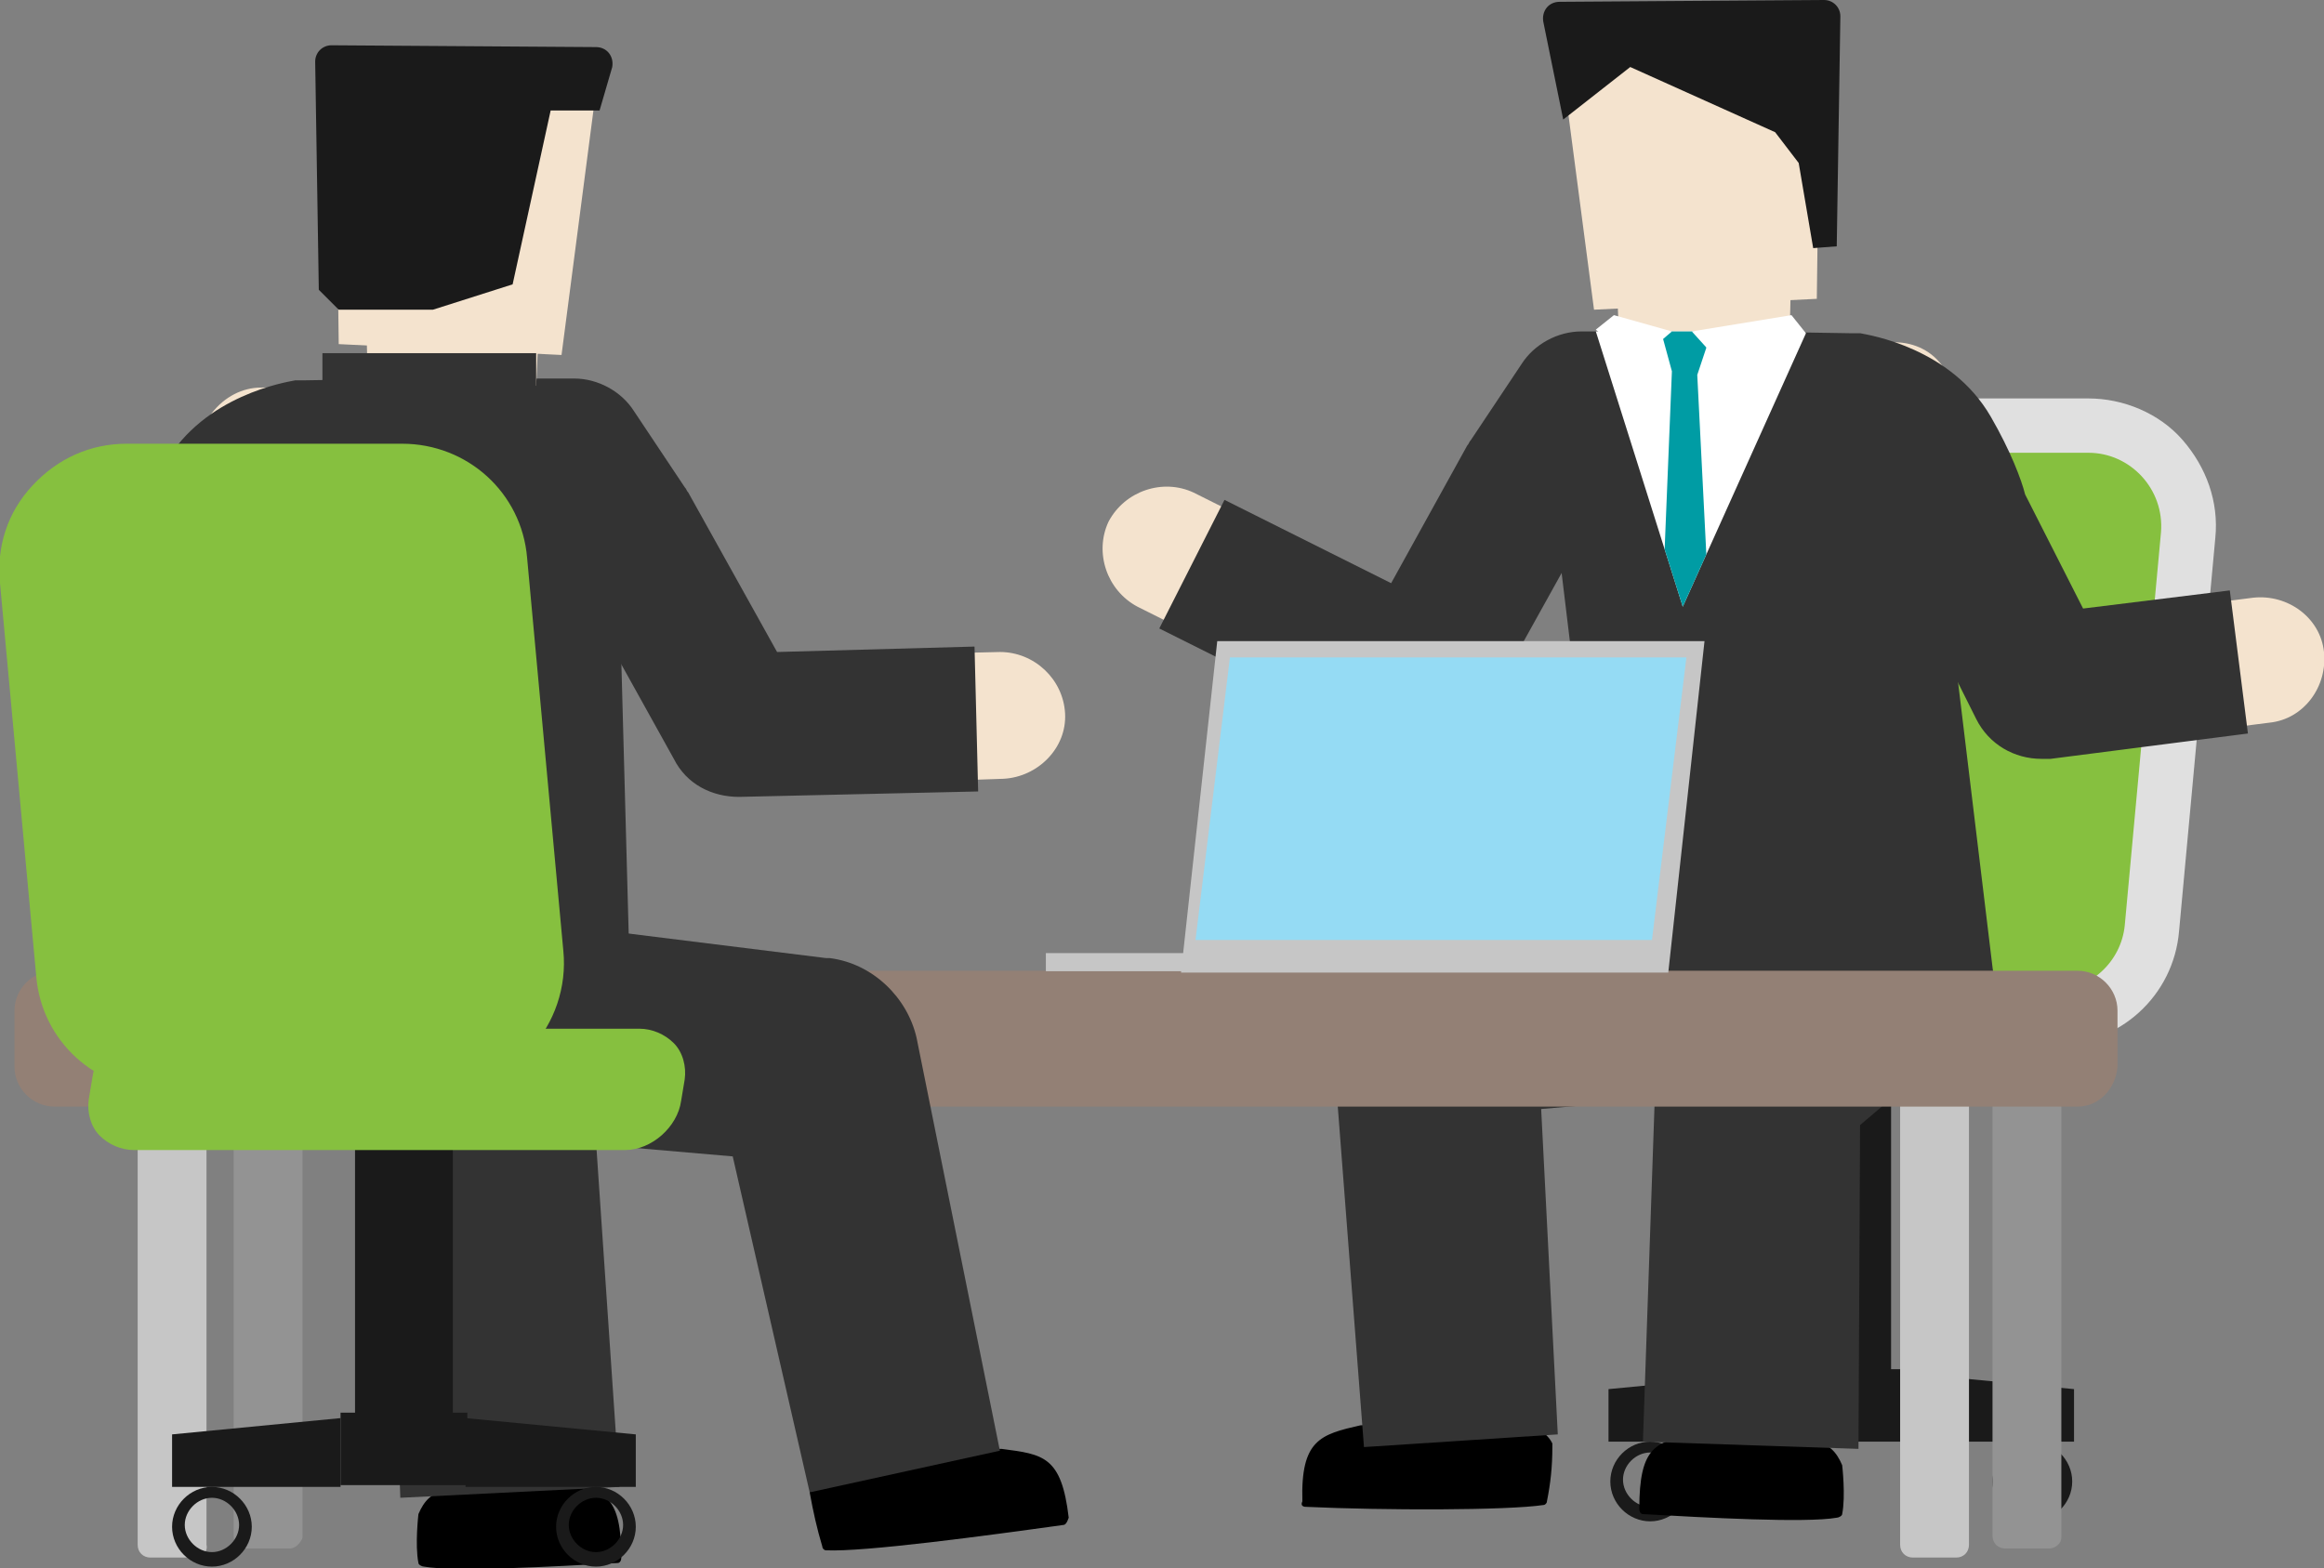 <?xml version="1.0" encoding="utf-8"?>
<!-- Generator: Adobe Illustrator 27.0.1, SVG Export Plug-In . SVG Version: 6.00 Build 0)  -->
<svg version="1.1" id="レイヤー_1" xmlns="http://www.w3.org/2000/svg" xmlns:xlink="http://www.w3.org/1999/xlink" x="0px"
	 y="0px" width="128.3px" height="86.6px" viewBox="0 0 128.3 86.6" style="enable-background:new 0 0 128.3 86.6;"
	 xml:space="preserve">
<rect x="0" y="0" width="128.3" height="86.6" fill="#808080" stroke="none"/>
<style type="text/css">
	.st0{fill:#1A1A1A;}
	.st1{fill:#86C03F;}
	.st2{fill:#E0E0E0;}
	.st3{fill:#333333;}
	.st4{fill:#F4E3CE;}
	.st5{clip-path:url(#SVGID_00000169539163843713545720000013241942367826653324_);}
	.st6{fill:#FFFFFF;}
	.st7{fill:#009CA4;}
	.st8{fill:#C6C6C6;}
	.st9{fill:#939393;}
	.st10{fill:#938075;}
	.st11{fill:#95DBF4;}
</style>
<g>
	<g>
		<g>
			<rect x="99" y="59.4" class="st0" width="5.4" height="18.2"/>
		</g>
		<g>
			<rect x="98.2" y="75.6" class="st0" width="7" height="4"/>
		</g>
		<g>
			<polygon class="st0" points="105.1,75.8 114.5,76.7 114.5,79.6 105.1,79.6 105.1,75.8 			"/>
		</g>
		<g>
			<path class="st0" d="M112.2,84c-1.2,0-2.2-1-2.2-2.2s1-2.2,2.2-2.2s2.2,1,2.2,2.2S113.4,84,112.2,84z M112.2,80.2
				c-0.8,0-1.5,0.7-1.5,1.5s0.7,1.5,1.5,1.5s1.5-0.7,1.5-1.5S113.1,80.2,112.2,80.2z"/>
		</g>
		<g>
			<polygon class="st0" points="88.8,76.7 98.2,75.8 98.2,79.6 88.8,79.6 88.8,76.7 			"/>
		</g>
		<g>
			<path class="st0" d="M91.1,84c-1.2,0-2.2-1-2.2-2.2s1-2.2,2.2-2.2s2.2,1,2.2,2.2S92.3,84,91.1,84z M91.1,80.2
				c-0.8,0-1.5,0.7-1.5,1.5s0.7,1.5,1.5,1.5s1.5-0.7,1.5-1.5S91.9,80.2,91.1,80.2z"/>
		</g>
		<g>
			<g>
				<path class="st1" d="M98,56.2c-1.5,0-3-0.7-4.1-1.8c-1-1.1-1.5-2.7-1.4-4.2l2-21.7c0.3-2.8,2.6-5,5.5-5h15.2
					c1.5,0,3,0.7,4.1,1.8c1,1.1,1.5,2.7,1.4,4.2l-2,21.7c-0.3,2.8-2.6,5-5.5,5H98z"/>
			</g>
			<g>
				<path class="st2" d="M115.3,25c2.3,0,4.2,2,4,4.4l-2,21.7c-0.2,2-1.9,3.6-4,3.6H98c-2.3,0-4.2-2-4-4.4l2-21.7
					c0.2-2,1.9-3.6,4-3.6H115.3 M115.3,22h-15.2c-3.6,0-6.6,2.7-6.9,6.3l-2,21.7c-0.2,2,0.5,3.9,1.8,5.4c1.3,1.4,3.2,2.3,5.2,2.3
					h15.2c3.6,0,6.6-2.7,6.9-6.3l2-21.7c0.2-2-0.5-3.9-1.8-5.4S117.2,22,115.3,22L115.3,22z"/>
			</g>
		</g>
		<g>
			<path class="st1" d="M84.6,60.5h27.1c1.3,0,2.4-1,2.6-2.3l0.2-1.2c0.2-1.3-0.7-2.3-1.9-2.3H85.4c-1.3,0-2.4,1-2.6,2.3l-0.2,1.2
				C82.4,59.5,83.3,60.5,84.6,60.5z"/>
			<path class="st1" d="M111.7,61H84.6c-0.7,0-1.4-0.3-1.9-0.8c-0.5-0.5-0.7-1.3-0.6-2l0.2-1.2c0.2-1.5,1.6-2.7,3.1-2.7h27.1
				c0.7,0,1.4,0.3,1.9,0.8c0.5,0.5,0.7,1.3,0.6,2l-0.2,1.2C114.5,59.8,113.2,61,111.7,61z M85.4,55.2c-1,0-1.9,0.8-2.1,1.8l-0.2,1.2
				c-0.1,0.5,0.1,0.9,0.3,1.2c0.3,0.3,0.7,0.5,1.1,0.5h27.1c1,0,1.9-0.8,2.1-1.8l0.2-1.2c0.1-0.5-0.1-0.9-0.3-1.2
				c-0.3-0.3-0.7-0.5-1.1-0.5H85.4z"/>
		</g>
	</g>
	<g>
		<g>
			<path d="M72.1,83.2c4.3,0.2,11.1,0.2,13.1-0.1c0.1,0,0.2-0.1,0.2-0.2c0.2-1,0.3-1.9,0.3-3c0-0.1,0-0.1,0-0.2
				c-1.1-2.3-7.9-1.1-10.6-1c0,0,0,0,0,0c-2.2,0.5-3.3,0.8-3.2,4.2C71.8,83.1,71.9,83.2,72.1,83.2z"/>
		</g>
		<g>
			<path d="M90.7,83.6c3.5,0.2,9,0.5,10.7,0.2c0.1,0,0.3-0.1,0.3-0.2c0.2-1,0-2.7,0-2.7c-0.3-0.7-0.7-1.2-1.7-1.4
				c-2.1-0.5-5.3-0.3-6.8-0.3c0,0,0,0,0,0c-1.8,0.5-2.7,0.7-2.7,4.1C90.5,83.5,90.6,83.6,90.7,83.6z"/>
		</g>
		<g>
			
				<rect x="87.2" y="22.2" transform="matrix(0.993 -0.12 0.12 0.993 -4.017 11.986)" class="st3" width="21" height="34.4"/>
		</g>
		<g>
			<path class="st3" d="M95.9,60.3l-16.2,1.4l5.1-6L86,79.2l-10.7,0.7l-1.8-23.4c-0.2-3.1,2.1-5.7,5.1-6c0,0,16.1-2,16.1-2
				L95.9,60.3L95.9,60.3z"/>
		</g>
		<g>
			<path class="st3" d="M90.7,79.6l0.7-20.3l0-0.2c0.1-1.7,0.9-3.1,2.1-4.1l8.5-6.4l6.7,8.4l-8.1,6.9l2.1-4.3l-0.1,20.4L90.7,79.6
				L90.7,79.6z"/>
		</g>
		<g>
			<path class="st4" d="M112.9,41.4c-1.3,0-2.5-0.7-3.1-1.9l-4.9-9.5c0-0.1-0.1-0.1-0.1-0.2l-1.4-3l-0.7-0.9L96,25.8l-6.9,0
				l-1.7,2.5l-6,10.8c-0.9,1.6-3,2.3-4.6,1.4l-14-7c-1.7-0.9-2.4-3-1.6-4.7c0.9-1.7,3-2.4,4.7-1.6l11,5.5l4.5-8
				c0-0.1,0.1-0.2,0.2-0.2l2.8-4.2c0.7-1,1.7-1.5,2.9-1.5c0,0,0,0,0,0l8.8,0l8.5,0.1c1.1,0,2.1,0.5,2.7,1.4l2,2.6
				c0.2,0.2,0.3,0.4,0.4,0.7l1.5,3.3l3.8,7.3l9.4-1.2c1.9-0.2,3.7,1.1,3.9,3s-1.1,3.7-3,3.9l-11.8,1.5
				C113.2,41.4,113.1,41.4,112.9,41.4z"/>
		</g>
		<g>
			<path class="st3" d="M112.7,41.9c-1.5,0-2.9-0.8-3.6-2.2l-4.6-9.2c-0.1-0.3-0.2-0.6-0.3-0.9c0,0,0,0,0,0c0,0-0.3-1.1-1.2-2.7
				c-0.1-0.2-0.7-0.5-1.3-0.6L96,26.3l-6.6,0l-1.5,2.3l-6,10.8c-1,1.9-3.4,2.6-5.3,1.6l-12.6-6.3l3.6-7.1l9.2,4.6l4.2-7.6
				c0.1-0.1,0.1-0.2,0.2-0.3l2.8-4.2c0.7-1.1,2-1.8,3.3-1.8c0,0,0,0,0,0l8.8,0l6.1,0.1c0.2,0,0.3,0,0.5,0c0.5,0.1,5,0.8,7.2,4.6
				c1.1,1.9,1.7,3.5,1.9,4.3l3.2,6.3l8.1-1l1,7.9l-10.9,1.4C113.1,41.9,112.9,41.9,112.7,41.9z"/>
		</g>
		<g>
			<polygon class="st4" points="89.2,14.5 89.4,18.9 98.8,18.6 98.9,14.1 			"/>
		</g>
		<g>
			<defs>
				<polygon id="SVGID_1_" points="99.7,18.4 92.9,33.5 88.1,18.3 95.7,18.3 				"/>
			</defs>
			<clipPath id="SVGID_00000154393041477148368260000012485284252924337567_">
				<use xlink:href="#SVGID_1_"  style="overflow:visible;"/>
			</clipPath>
			<g style="clip-path:url(#SVGID_00000154393041477148368260000012485284252924337567_);">
				<polygon class="st6" points="100.4,17.7 92.9,34.3 87.6,17.6 				"/>
			</g>
			<g style="clip-path:url(#SVGID_00000154393041477148368260000012485284252924337567_);">
				<polygon class="st7" points="91.7,18.3 92.3,20.5 91.9,30.3 92.4,34.9 95.3,33.3 94.2,30.6 93.7,20.7 94.5,18.3 				"/>
			</g>
		</g>
		<g>
			<polygon class="st6" points="93.4,18.3 95.3,20.4 99.7,18.4 98.9,17.4 			"/>
		</g>
		<g>
			<polygon class="st6" points="92.3,18.3 90.2,20.1 88.1,18.2 89.1,17.4 			"/>
		</g>
		<g>
			<polygon class="st4" points="85.9,1.1 88,17.1 100.3,16.5 100.5,0.9 			"/>
		</g>
		<g>
			<path class="st0" d="M86.3,6.6L90,3.7l8,3.6L99.3,9l0.8,4.7l1.3-0.1l0.2-12.7c0-0.5-0.4-0.9-0.9-0.9L86.1,0.1
				c-0.6,0-1,0.5-0.9,1.1L86.3,6.6z"/>
		</g>
		<g>
			<path class="st3" d="M104.1,60.7l-2-5.7c1.7-0.6,2.1-1.1,2.1-1.1c0,0-0.4,0.5,0.2,1.3l4.9-3.4c0.6,0.9,1.1,2.5,0.5,4.1
				C109.1,58,107.2,59.6,104.1,60.7z"/>
		</g>
	</g>
</g>
<g>
	<g>
		<g>
			<path class="st8" d="M10.8,86H8.3c-0.4,0-0.7-0.3-0.7-0.7V58.1c0-0.4,0.3-0.7,0.7-0.7h2.4c0.4,0,0.7,0.3,0.7,0.7v27.2
				C11.5,85.7,11.1,86,10.8,86z"/>
		</g>
		<g>
			<path class="st9" d="M16,85.5h-2.4c-0.4,0-0.7-0.3-0.7-0.7V58.1c0-0.4,0.3-0.7,0.7-0.7H16c0.4,0,0.7,0.3,0.7,0.7v26.8
				C16.6,85.2,16.3,85.5,16,85.5z"/>
		</g>
		<g>
			<path class="st9" d="M113.1,85.5h-2.4c-0.4,0-0.7-0.3-0.7-0.7V58.1c0-0.4,0.3-0.7,0.7-0.7h2.4c0.4,0,0.7,0.3,0.7,0.7v26.8
				C113.8,85.2,113.5,85.5,113.1,85.5z"/>
		</g>
		<g>
			<path class="st8" d="M108,86h-2.4c-0.4,0-0.7-0.3-0.7-0.7V58.1c0-0.4,0.3-0.7,0.7-0.7h2.4c0.4,0,0.7,0.3,0.7,0.7v27.2
				C108.7,85.7,108.4,86,108,86z"/>
		</g>
		<g>
			<path class="st10" d="M114.7,61.1H3c-1.2,0-2.2-1-2.2-2.2v-3.1c0-1.2,1-2.2,2.2-2.2h111.7c1.2,0,2.2,1,2.2,2.2v3.1
				C116.8,60.1,115.9,61.1,114.7,61.1z"/>
		</g>
	</g>
	<g>
		<g>
			<polygon class="st8" points="65.2,53.7 92.1,53.7 94.1,35.4 67.2,35.4 			"/>
		</g>
		<g>
			<polygon class="st11" points="66,51.9 91.2,51.9 93.1,36.3 67.9,36.3 			"/>
		</g>
		<g>
			
				<rect x="57.8" y="52.7" transform="matrix(-1 -4.472213e-11 4.472213e-11 -1 123.939 106.325)" class="st8" width="8.4" height="1"/>
		</g>
	</g>
</g>
<g>
	<g>
		<g>
			<path d="M58.7,84.2c-4.3,0.6-11,1.5-13.1,1.4c-0.1,0-0.2-0.1-0.2-0.2c-0.3-1-0.5-1.9-0.7-3c0-0.1,0-0.1,0-0.2
				c0.9-2.4,7.7-1.9,10.5-2.2c0,0,0,0,0.1,0c2.3,0.3,3.3,0.4,3.7,3.8C58.9,84.1,58.8,84.2,58.7,84.2z"/>
		</g>
		<g>
			<path d="M34.1,86.3c-3.5,0.2-9,0.5-10.7,0.2c-0.1,0-0.3-0.1-0.3-0.2c-0.2-1,0-2.7,0-2.7c0.3-0.7,0.7-1.2,1.7-1.4
				c2.1-0.5,5.3-0.3,6.8-0.3c0,0,0,0,0,0c1.8,0.5,2.7,0.7,2.7,4.1C34.3,86.2,34.2,86.3,34.1,86.3z"/>
		</g>
		<g>
			
				<rect x="13.4" y="22.6" transform="matrix(1 -2.705420e-02 2.705420e-02 1 -1.094 0.662)" class="st3" width="21" height="36.3"/>
		</g>
		<g>
			<path class="st3" d="M29.5,50.9l16.1,2l0.2,0c2.4,0.3,4.3,2.2,4.8,4.4l4.6,22.8l-10.5,2.3l-5.2-22.7l5,4.5l-16.2-1.4L29.5,50.9
				L29.5,50.9z"/>
		</g>
		<g>
			<path class="st3" d="M22.1,82.7l-0.7-20.6l2.2,4.2l-7.2-6l6.6-8.5l7.6,5.5c1.4,1,2.1,2.6,2.2,4.2c0,0,1.4,20.6,1.4,20.6
				L22.1,82.7L22.1,82.7z"/>
		</g>
		<g>
			<path class="st4" d="M22.3,47c-0.3,0-0.6,0-0.9-0.1l-8.5-2.4c-1.3-0.4-2.3-1.4-2.5-2.7L8.4,31.6c-0.1-0.4-0.1-0.9,0-1.3l0.7-3.5
				c0.1-0.5,0.3-1,0.6-1.4l2-2.6c0.7-0.9,1.7-1.4,2.7-1.4l8.4-0.1l8.8,0c0,0,0,0,0,0c1.2,0,2.3,0.6,2.9,1.5l2.8,4.2
				c0.1,0.1,0.1,0.2,0.2,0.2l5.1,9.1L55.2,36c1.9,0,3.5,1.5,3.6,3.4c0.1,1.9-1.5,3.5-3.4,3.6l-14.6,0.5c-1.3,0-2.5-0.7-3.2-1.8
				l-6-10.8l-1.7-2.5l-6.9,0l-6.7,0.1L15.9,29l-0.4,2l1.3,7.3l6.4,1.8c1.9,0.5,2.9,2.5,2.4,4.3C25.2,46,23.8,47,22.3,47z"/>
		</g>
		<g>
			<path class="st3" d="M25.6,48.6L12.8,45c-1.4-0.4-2.5-1.5-2.8-2.9l-2.3-9.9c0,0,0-0.1,0-0.1c-0.1-0.7-0.5-3.3,1.4-6.5
				c2.2-3.8,6.7-4.5,7.2-4.6c0.2,0,0.3,0,0.5,0l6.1-0.1l8.8,0c0,0,0,0,0,0c1.3,0,2.6,0.7,3.3,1.8l2.8,4.2c0.1,0.1,0.1,0.2,0.2,0.3
				l4.9,8.8l10.9-0.3l0.2,8L40.8,44c-1.5,0-2.9-0.7-3.6-2.1l-6-10.8l-1.5-2.3l-6.7,0l-5.7,0.1c-0.5,0.1-1.1,0.4-1.2,0.6
				c-0.3,0.6-0.4,1-0.4,1.2l1.7,7.3l10.5,3L25.6,48.6z M15.6,30.4l0,0.1C15.6,30.5,15.6,30.5,15.6,30.4z M15.6,30.4
				c0.1,0.1,0-0.2,0-0.2c0,0,0,0,0,0L15.6,30.4z M15.6,30.4L15.6,30.4z"/>
		</g>
		<g>
			<polygon class="st4" points="29.8,16.9 29.6,21.3 20.3,21.1 20.2,16.6 			"/>
		</g>
		<g>
			<polygon class="st4" points="33.1,3.5 31,19.6 18.7,19 18.5,3.4 			"/>
		</g>
		<g>
			<path class="st0" d="M33.1,6.1l-2.7,0l-2.1,9.6l-4.4,1.4h-5.2l-1.1-1.1L17.4,3.4c0-0.5,0.4-0.9,0.9-0.9l14.6,0.1
				c0.6,0,1,0.5,0.9,1.1L33.1,6.1z"/>
		</g>
		<g>
			<path class="st3" d="M20.1,63.6c-3.4-1.2-6.4-2.3-6.1-5.1c0.1-1.4,1.2-2.6,2.7-2.8l1,5.9c1.1-0.2,2-1.1,2.3-2.2
				c0.3-1.4-0.5-2.4-0.9-2.7c0.1,0,0.7,0.4,3.1,1.3L20.1,63.6z"/>
		</g>
		<g>
			<rect x="17.8" y="19.5" class="st3" width="11.8" height="2.6"/>
		</g>
	</g>
	<g>
		<g>
			<rect x="19.6" y="61.9" class="st0" width="5.4" height="18.2"/>
		</g>
		<g>
			<rect x="18.8" y="78" class="st0" width="7" height="4"/>
		</g>
		<g>
			<polygon class="st0" points="25.7,78.3 35.1,79.2 35.1,82.1 25.7,82.1 25.7,78.3 			"/>
		</g>
		<g>
			<path class="st0" d="M32.9,86.5c-1.2,0-2.2-1-2.2-2.2s1-2.2,2.2-2.2c1.2,0,2.2,1,2.2,2.2S34.1,86.5,32.9,86.5z M32.9,82.7
				c-0.8,0-1.5,0.7-1.5,1.5s0.7,1.5,1.5,1.5c0.8,0,1.5-0.7,1.5-1.5S33.7,82.7,32.9,82.7z"/>
		</g>
		<g>
			<polygon class="st0" points="9.5,79.2 18.8,78.3 18.8,82.1 9.5,82.1 9.5,79.2 			"/>
		</g>
		<g>
			<path class="st0" d="M11.7,86.5c-1.2,0-2.2-1-2.2-2.2s1-2.2,2.2-2.2s2.2,1,2.2,2.2S12.9,86.5,11.7,86.5z M11.7,82.7
				c-0.8,0-1.5,0.7-1.5,1.5s0.7,1.5,1.5,1.5s1.5-0.7,1.5-1.5S12.5,82.7,11.7,82.7z"/>
		</g>
		<g>
			<path class="st1" d="M7.4,63h27.1c1.3,0,2.4-1,2.6-2.3l0.2-1.2c0.2-1.3-0.7-2.3-1.9-2.3H8.2c-1.3,0-2.4,1-2.6,2.3l-0.2,1.2
				C5.3,61.9,6.2,63,7.4,63z"/>
			<path class="st1" d="M34.5,63.5H7.4c-0.7,0-1.4-0.3-1.9-0.8c-0.5-0.5-0.7-1.3-0.6-2l0.2-1.2c0.2-1.5,1.6-2.7,3.1-2.7h27.1
				c0.7,0,1.4,0.3,1.9,0.8c0.5,0.5,0.7,1.3,0.6,2l-0.2,1.2C37.4,62.2,36,63.5,34.5,63.5z M8.2,57.7c-1,0-1.9,0.8-2.1,1.8L6,60.8
				C5.9,61.2,6,61.7,6.3,62c0.3,0.3,0.7,0.5,1.1,0.5h27.1c1,0,1.9-0.8,2.1-1.8l0.2-1.2c0.1-0.5-0.1-0.9-0.3-1.2
				c-0.3-0.3-0.7-0.5-1.1-0.5H8.2z"/>
		</g>
		<g>
			<g>
				<path class="st1" d="M9,58.7c-2.8,0-5.2-2.1-5.5-5L1.5,32c-0.1-1.5,0.4-3.1,1.4-4.2C4,26.6,5.4,26,7,26h15.2
					c2.8,0,5.2,2.1,5.5,5l2,21.7c0.1,1.5-0.4,3.1-1.4,4.2c-1,1.1-2.5,1.8-4.1,1.8H9z"/>
			</g>
			<g>
				<path class="st1" d="M22.2,27.5c2.1,0,3.8,1.6,4,3.6l2,21.7c0.2,2.3-1.6,4.4-4,4.4H9c-2.1,0-3.8-1.6-4-3.6L3,31.8
					c-0.2-2.3,1.6-4.4,4-4.4H22.2 M22.2,24.5H7c-2,0-3.8,0.8-5.2,2.3s-2,3.4-1.8,5.4l2,21.7c0.3,3.6,3.3,6.3,6.9,6.3h15.2
					c2,0,3.8-0.8,5.2-2.3c1.3-1.4,2-3.4,1.8-5.4l-2-21.7C28.8,27.2,25.8,24.5,22.2,24.5L22.2,24.5z"/>
			</g>
		</g>
	</g>
</g>
</svg>

